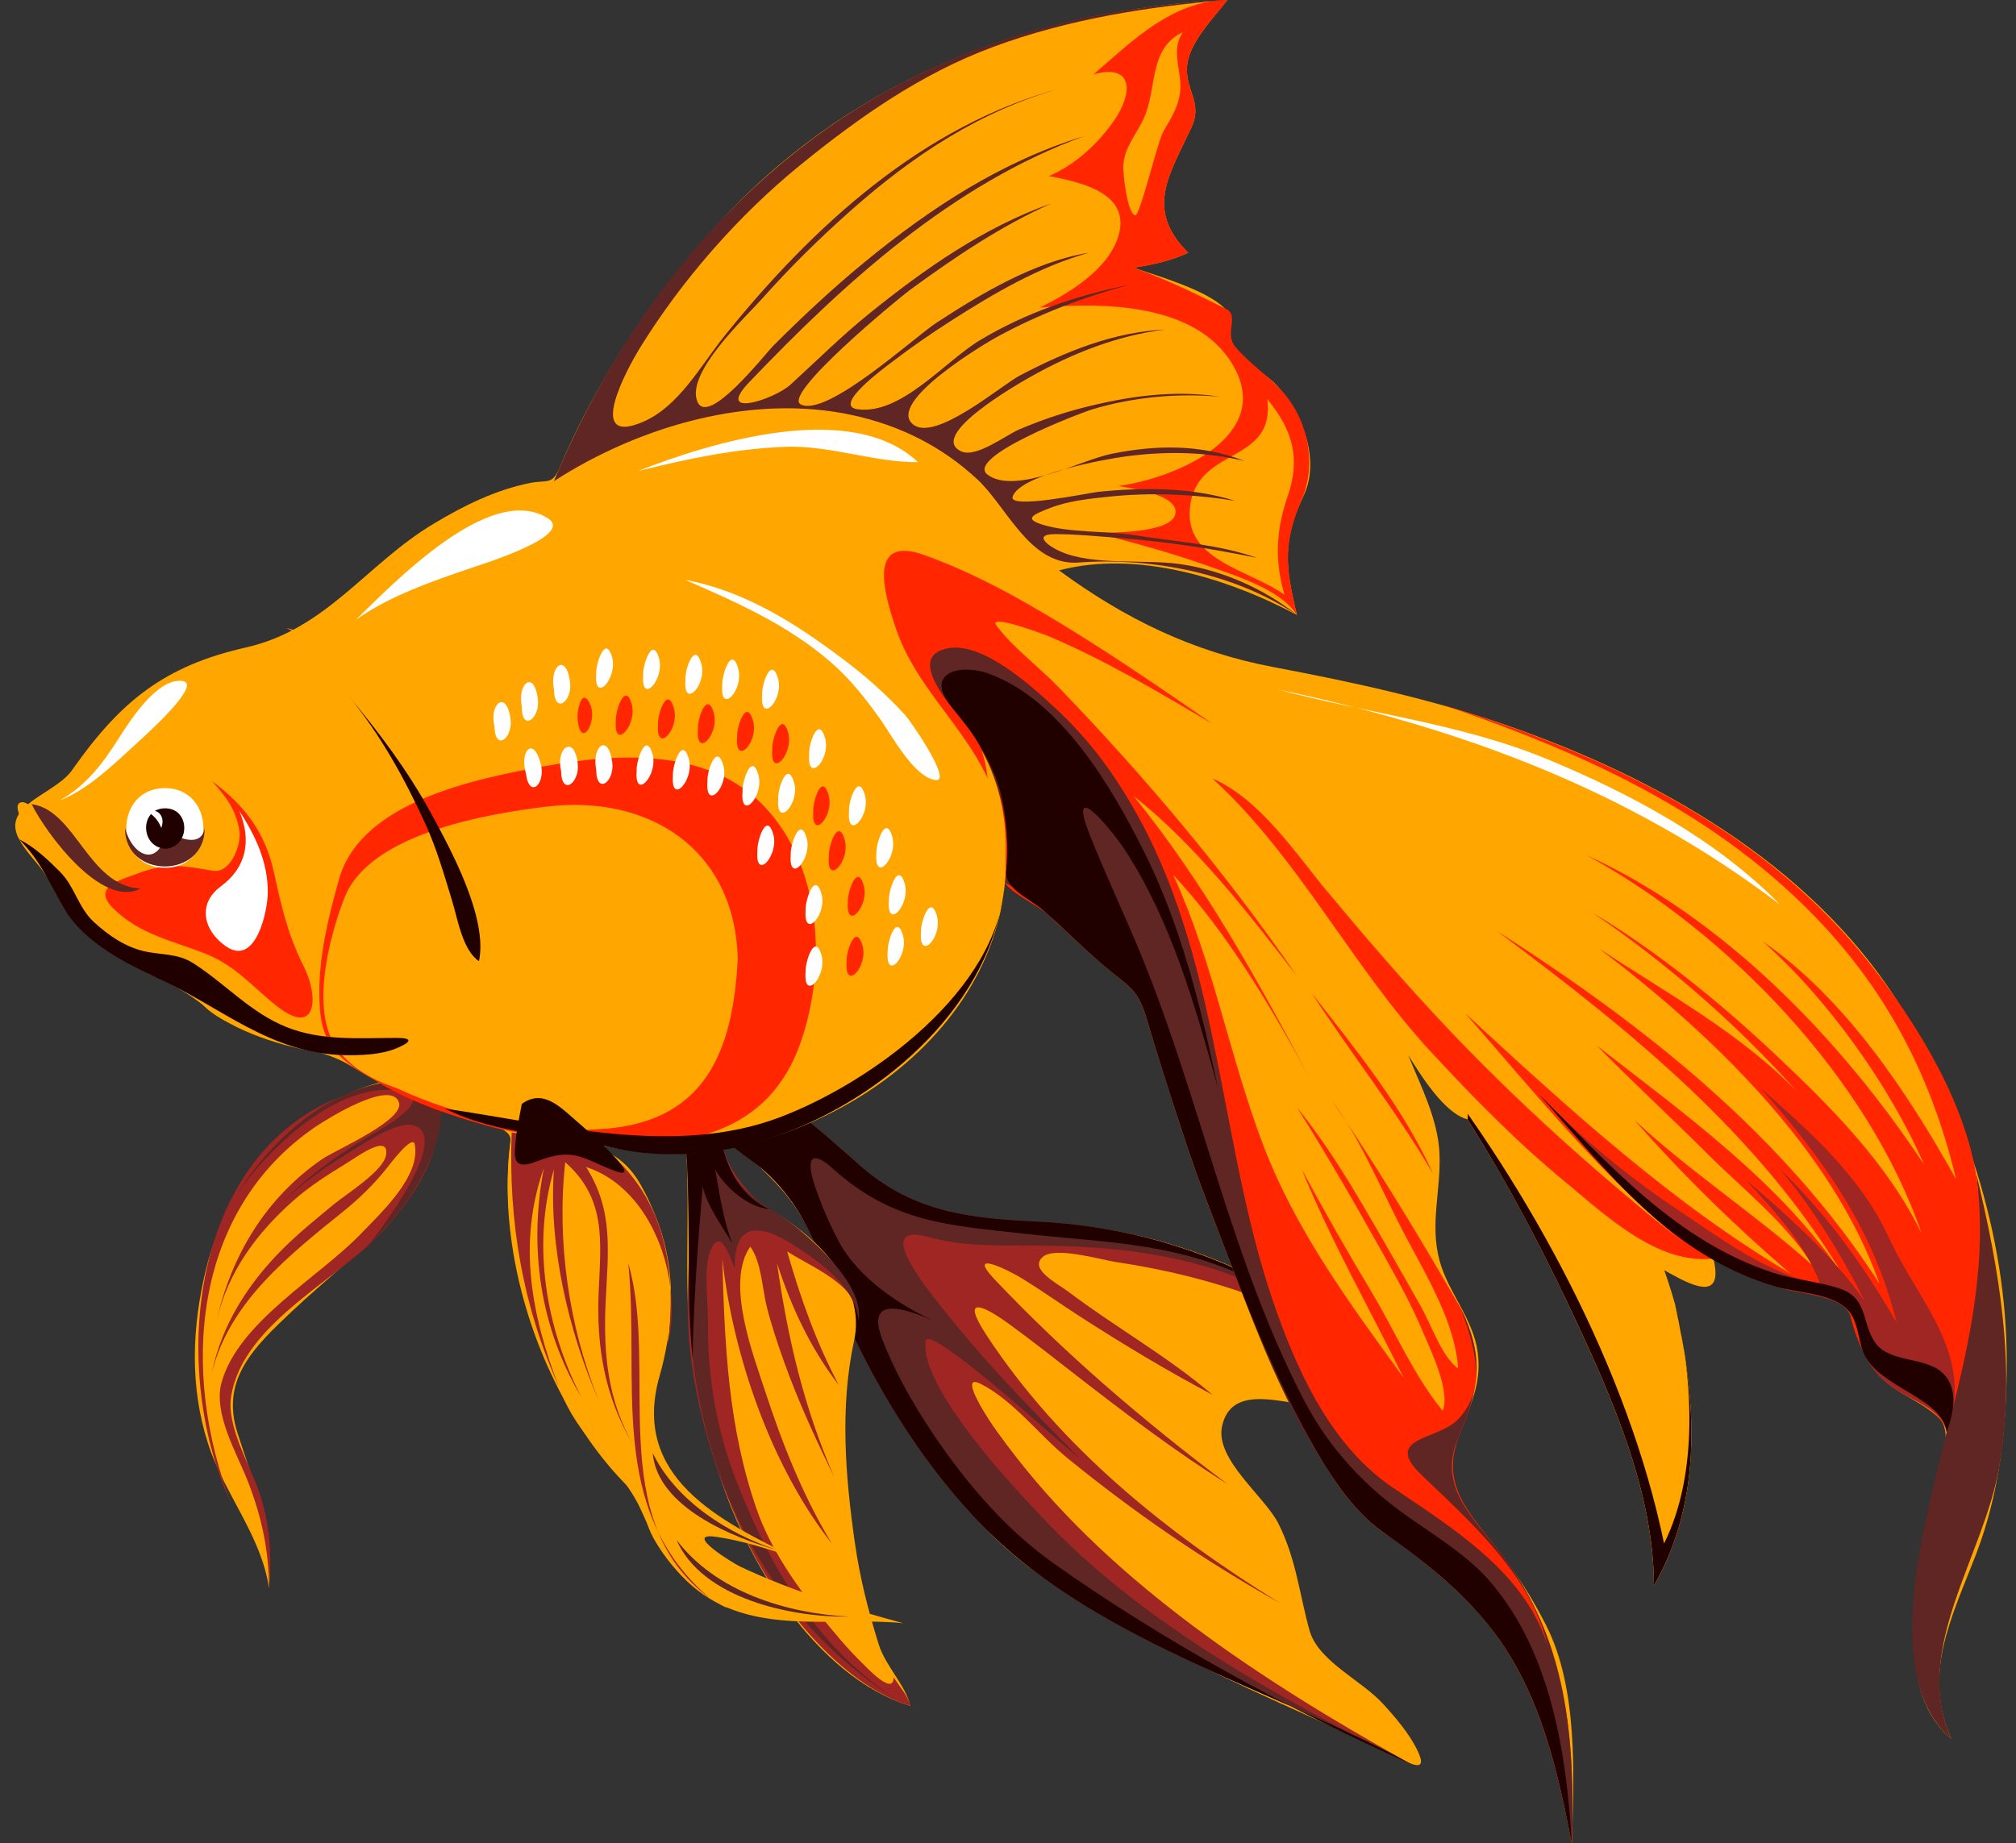 <?xml version="1.0" encoding="UTF-8"?><svg xmlns="http://www.w3.org/2000/svg" xmlns:xlink="http://www.w3.org/1999/xlink" height="374.3" preserveAspectRatio="xMidYMid meet" version="1.0" viewBox="-3.1 -0.0 409.3 374.3" width="409.3" zoomAndPan="magnify"><rect x="-3.1" y="-0.0" width="409.3" height="374.3" fill="#333333" stroke="none"/><g id="change1_1"><path d="m154.659,223.331c9.831,5.641 16.893,16.565 27.439,20.785 11.066,4.427 23.263,3.514 34.943,4.915 27.542,3.306 50.493,16.884 69.877,36.263-8.107,1.039-16.099,1.068-24.22.094-6.547-.785-15.98-4.001-17.7,4.312-1.393,6.728 8.692,14.171 11.484,19.756 3.578,7.157 4.233,14.28 6.277,21.616 1.745,6.263 10.469,10.084 14.857,14.856 2.495,2.713 5.271,5.955 6.926,9.261 2.865,5.724-2.154,2.481-5.235,1.007-15.234-7.294-30.917-13.688-45.854-21.612-12.499-6.633-26.016-13.39-35.984-23.66-10.085-10.391-17.81-22.178-24.792-34.813-5.89-10.66-8.406-23.624-15.966-33.211-2.009-2.548-4.303-4.665-6.582-6.945-1.646-1.646-5.27-3.298-6.343-5.374-2.596-5.023 6.305-8.687 10.873-7.25" fill="#ffa600" fill-rule="evenodd"/></g><g id="change2_1"><path d="m283.415,358.249c-29.466-16.174-65.336-25.008-88.898-50.368-11.123-11.973-20.061-26.608-26.596-41.55-3.072-7.024-5.236-14.628-9.416-21.089-1.841-2.846-4.351-5.777-6.927-7.959-2.009-1.702-6.579-4.357-7.792-6.704-2.62-5.068 7.218-9.472 11.592-6.81 6.067,3.693 10.978,8.474 16.309,13.09 10.767,9.323 21.918,10.545 35.7,11.202 31.253,1.491 57.677,15.384 79.53,37.232-17.547-17.01-39.558-25.422-63.512-29.015-2.912-.437-12.224-3.21-14.758-1.061-2.933,2.488 2.808,5.327 5.195,7.127 9.515,7.17 20.176,13.153 29.229,20.896-9.156-4.833-17.942-10.127-26.648-15.725-4.048-2.603-7.979-5.422-12.083-7.932-2.708-1.655-11.342-5.953-5.547.184 14.338,15.184 30.604,29.065 47.298,41.59-10.534-6.582-20.394-14.09-30.207-21.688-4.682-3.624-9.332-7.324-14.121-10.804-5.3-3.851-9.907-5.889-4.631,2.182 14.918,22.825 36.645,40.263 59.588,54.467-15.322-8.57-29.463-18.318-43.08-29.387-5.718-4.646-11.082-11.828-17.676-15.123-3.663-1.831-.355,3.851.242,4.893 1.964,3.426 4.401,6.626 6.813,9.747 20.209,26.148 50.36,45.809 78.947,61.795l1.449.81" fill="#a02623" fill-rule="evenodd"/></g><g id="change3_1"><path d="m283.415,358.249c-29.466-16.174-65.336-25.008-88.898-50.368-11.123-11.973-20.061-26.608-26.596-41.55-3.072-7.024-5.236-14.628-9.416-21.089-1.841-2.846-4.351-5.777-6.927-7.959-2.009-1.702-6.579-4.357-7.792-6.704-2.62-5.068 7.218-9.472 11.592-6.81 6.067,3.693 10.978,8.474 16.309,13.09 10.767,9.323 21.918,10.545 35.7,11.202 31.253,1.491 57.677,15.384 79.53,37.232-11.794-10.868-24.437-20.526-39.618-26.21-13.759-5.151-27.898-6.16-42.396-6.16-6.774,0-12.956.098-19.527-1.727-10.676-2.964-1.611,8.723 1.289,12.477 8.979,11.62 19.344,22.361 29.713,32.732-5.592-4.598-10.908-9.51-16.468-14.146-1.753-1.462-14.658-12.399-15.058-10.011-.934,5.581 6.168,15.27 9.372,19.498 4.311,5.688 9.033,10.789 13.895,15.998 20.549,22.02 48.697,37.203 75.296,50.505" fill="#602623" fill-rule="evenodd"/></g><g id="change4_1"><path d="m283.42 358.25c-29.466-16.174-65.336-25.008-88.898-50.368-11.123-11.973-20.061-26.608-26.596-41.55-3.072-7.024-5.236-14.628-9.416-21.089-1.841-2.846-4.351-5.777-6.927-7.959-2.009-1.702-6.579-4.357-7.792-6.704-2.62-5.068 7.218-9.472 11.592-6.81 6.067 3.693 10.978 8.474 16.309 13.09 10.767 9.323 21.918 10.545 35.7 11.202 31.253 1.491 57.677 15.384 79.53 37.232-11.567-10.819-23.828-20.114-38.383-26.588-14.444-6.424-28.113-6.444-43.328-8.138-15.641-1.741-26.919-2.178-39.262-13.287-4.546-4.092-5.352-1.701-3.677 3.322 1.344 4.035 3.003 7.95 5.028 11.69 3.801 7.021 11.887 12.587 19.009 15.849-5.427-2.285-13.813-5.356-10.268 3.865 2.271 5.906 5.397 11.595 8.818 16.91 6.903 10.725 15.507 21.157 25.968 28.565 22.448 15.899 47.497 29.539 72.593 40.768" fill="#210000" fill-rule="evenodd"/></g><g id="change1_2"><path d="m85.69 220.31c2.171 22.242-15.357 32.57-29.601 46.06-7.485 7.088-14.476 13.655-10.982 24.601 3.527 11.053 7.433 19.667 6.401 31.524-1.552-10.668-9.099-19.131-12.396-29.41-3.723-11.607-3.231-23.691-0.376-35.369 2.793-11.427 9.452-22.029 18.525-29.481 6.105-5.017 20.531-12.133 28.429-7.925" fill="#ffa600" fill-rule="evenodd"/></g><g id="change2_2"><path d="m43.899,305.466c-13.313-28.374-8.306-75.873 28.08-84.617 2.995-.719 8.397-2.421 11.416-1.262 3.689,1.416 2.833,4.963 2.544,8.809-.594,7.919-5.333,14.775-10.376,20.596-9.31,10.742-29.196,19.316-31.724,34.491-1.033,6.198 3.813,13.92 5.737,19.688 2.184,6.547 2.527,12.489 1.932,19.325 0-7.555-1.47-14.325-4.167-21.379-2.189-5.726-7.233-13.998-5.46-20.373 3.438-12.362 19.833-21.352 28.402-30.308 3.95-4.128 12.099-11.614 10.818-18.046-.426-2.138-5.033,4.026-5.695,4.854-2.54,3.178-5.399,5.994-8.557,8.553-10.998,8.91-23.377,18.475-26.935,32.976 1.954-9.581 7.223-17.883 14.01-24.762 3.409-3.455 7.139-6.452 10.871-9.542 2.339-1.937 10.117-6.76 10.509-10.025 .523-4.355-6.063.573-8.093,1.812-3.764,2.297-7.524,4.688-10.831,7.628-7.45,6.624-13.176,14.427-15.501,24.26 3.039-13.349 10.124-25.018 21.508-32.809 2.588-1.771 16.706-7.87 15.512-11.459-1.616-4.856-14.979,3.6-16.979,4.968-25.159,17.219-27.4,50.025-17.021,76.622" fill="#a02623" fill-rule="evenodd"/></g><g id="change3_2"><path d="m44.986,242.536c7.718-12.218 21.093-24.082 36.718-23.069 7.078.459 4.803,10.53 2.711,15.55-3.043,7.305-7.673,13.046-13.34,18.511 2.874-3.219 17.611-22.813 9.784-25.002-3.552-.993-11.042,4.29-13.891,6.039-4.839,2.971-9.604,6.385-13.527,10.509 5.136-5.565 10.801-9.7 17.211-13.649 1.786-1.101 15.956-8.48 7.429-9.904-12.533-2.094-26.842,11.85-33.095,21.015" fill="#602623" fill-rule="evenodd"/></g><g id="change1_3"><path d="m336.92 264.64c-7.115-24.924-22.948-50.621-51.573-51.333 11.826 16.265 21.594 33.746 30.134 51.938 8.201 17.468 17.213 37.146 17.213 56.769 10.156-17.876 8.572-37.973 4.226-57.374" fill="#ffa600" fill-rule="evenodd"/></g><g id="change1_4"><path d="m336.922,264.64c4.346,19.401 5.93,39.498-4.227,57.373 0-19.06-8.549-38.315-16.525-55.305-8.775-18.692-18.665-36.684-30.821-53.401 25.056,27.144 36.994,61.974 50.487,95.54 2.032-6.585-2.153-17.729-4.009-24.147-2.799-9.68-6.314-18.615-10.728-27.668 6.646,11.89 13.182,24.069 16.668,37.322 .652-10.025.541-19.745-.845-29.714" fill="#ffa600" fill-rule="evenodd"/></g><g id="change4_2"><path d="m336.92 264.64c4.346 19.401 5.93 39.498-4.227 57.373 0-19.06-8.549-38.315-16.525-55.305-8.775-18.692-18.665-36.684-30.821-53.401 22.141 28.185 42.122 64.785 49.399 100.13 7.061-14.122 5.916-33.712 2.174-48.798" fill="#210000" fill-rule="evenodd"/></g><g id="change1_5"><path d="m136.058,230.94c.878,11.426.11,22.65.483,34.063 .367,11.241 2.91,22.347 6.022,33.101 5.23,18.073 19.868,42.502 39.151,48.308-.91-4.132-5.032-8.093-6.39-12.426-2.146-6.847-3.854-13.623-4.871-20.738-1.922-13.448-3.063-27.553-.153-40.938 2.556-11.757-8.146-21.763-17.839-27.099-5.229-2.879-7.589-7.317-9.036-12.941-.74-2.877-.876-6.253-4.228-7.368-3.654-1.216-3.737,3.697-3.139,6.038" fill="#ffa600" fill-rule="evenodd"/></g><g id="change2_3"><path d="m178.333,340.613c1.179,1.867 2.93,3.749 3.381,5.798-14.456-4.353-27.411-21.284-33.601-34.289-6.832-14.354-11.889-32.092-11.552-48.119 .193-9.19.624-18.396-.082-27.566-.188-2.451-2.102-10.051.664-11.535 4.178-2.242 5.687,5.057 6.281,7.368 3.866,15.026 22.084,17.925 27.54,32.914 .358.984.403,1.926.242,2.959 .414-7.028-9.645-10.85-14.495-14.011 2.698,9.435 5.901,18.489 10.509,27.176-5.821-7.591-9.576-15.709-12.562-24.76 2.184,15.281 5.424,29.171 11.595,43.361-3.729-7.612-7.289-15.321-10.146-23.312-1.3-3.636-2.549-7.38-3.508-11.12-.949-3.702-1.095-9.254-3.377-12.313-5.076,7.277.595,21.94 3.02,29.352 3.511,10.732 7.676,21.251 13.529,30.921-12.283-15.573-20.116-38.322-22.225-57.856 .465,17.492 1.179,34.238 6.983,50.923 2.735,7.861 7.809,15.232 13.006,21.669 2.621,3.245 5.297,6.49 8.273,9.421 1.204,1.183 6.517,6.887 6.525,3.019" fill="#a02623" fill-rule="evenodd"/></g><g id="change3_3"><path d="m179.781,345.688c-30.281-18.639-43.836-52.353-43.103-87.203 .192-9.153.105-18.106-.597-27.236-.236-3.079-.705-7.787 3.841-6.105 3.503,1.296 3.321,7.062 4.295,9.985 2.627,7.887 9.054,9.623 14.911,14.535 4.354,3.651 12.834,11.617 12.139,17.937l-.06.543c-.744-6.876-7.712-11.763-13.045-15.219-6.782-4.395-12.323-4.99-12.079,4.711-1.212-3.091-2.979-8.411-4.953-3.624-1.495,3.624-.429,10.578-.483,14.494-.15,10.896 1.721,21.81 5.663,31.989 7.029,18.155 16.709,34.483 33.471,45.193" fill="#602623" fill-rule="evenodd"/></g><g id="change4_3"><path d="m137.506,275.752c-1.332-14.839-.281-29.644-1.424-44.504-.776-10.095 5.58-5.832 7.344,1.021 1.472,5.721 4.042,10.699 9.662,13.286-4.325-.407-8.964-4.394-10.991-8.092 .935,5.132 1.614,10.204 3.502,15.098-2.145-3.676-5.004-7.403-6.039-11.596-.986,11.591-1.829,23.154-2.054,34.787" fill="#210000" fill-rule="evenodd"/></g><g id="change1_6"><path d="m11.77,156.054c9.645-13.655 18.5-20.834 35.088-24.579 16.342-3.689 24.429-16.931 38.009-25.076 6.193-3.715 12.549-6.896 19.666-8.321 3.375-.676 4.476.479 5.953-3.012 1.542-3.644 3.223-7.242 5.039-10.757 7.663-14.833 17.194-28.254 28.616-40.417 26.818-28.558 63.412-42.111 101.952-43.892-2.808,3.673-8.005,8.802-8.215,13.77-.195,4.627 3.188,7.236.945,12.041-4.561,9.771-9.53,16.697-.702,25.523-3.461,1.607-7.367,2.491-11.112,3.019 4.886,1.692 14.758,4.498 18.479,8.214 2.345,2.342.207,3.811 1.69,7.247 1.486,3.444 6.439,5.746 8.938,8.455 5.215,5.652 8.933,15.124 5.418,22.47-4.325,9.04-3.699,14.453-1.311,24.153-13.887-7.406-32.506-13.243-48.314-9.059 13.403,9.829 27.098,16.521 43.485,19.623 16.185,3.063 31.994,6.472 47.587,11.901 30.325,10.56 60.916,27.838 78.812,55.422 13.862,21.368 22.527,48.105 22.527,73.74 0,13.305-1.403,26.5-6.201,39.029-4.904,12.807-11.031,24.21-5.032,37.627-9.167-7.856-7.79-20.915-6.46-32.077 .693-5.823 1.433-11.651 2.617-17.399 .798-3.876 4.601-12.449 1.427-15.627-3.557-3.56-8.704-4.944-12.199-8.696-3.688-3.959-3.711-8.945-6.342-13.166-2.037-3.27-10.496-3.639-13.891-4.771-4.554-1.521-9.446-3.204-13.466-5.858 1.596,6.699-1.569,6.757-6.765,4.107-5.682-2.896-11.085-6.679-16.427-10.147-10.279-6.675-18.772-14.406-26.693-23.673v1.449c-4.712-1.142-9.613-9.094-12.079-13.045 2.535,6.269 6.05,13.059 6.344,19.952 .323,7.561-2.006,14.325.014,21.786 1.729,6.384 6.813,11.836 7.729,18.477 1.057,7.651-2.411,12.108-4.49,19.042-1.9,6.337.571,12.298 4.942,17.081 5.562,6.084 9.737,12.115 13.459,19.451 6.481,12.775 5.667,30.396 5.218,44.251-3.311-16.938-7.137-33.502-18.963-46.743-5.659-6.337-12.391-11.563-19.33-16.418-6.688-4.68-11.331-12.454-15.214-19.455-8.506-15.335-14.491-31.953-20.784-48.267-3.056-7.921-5.625-16.117-8.205-24.205-1.323-4.147-2.601-8.307-3.852-12.477-1.512-5.042-2.88-6.004-6.791-9.13-7.281-5.82-13.547-14.21-21.968-18.373-3.438,37.101-48.542,61.719-82.498,53.146 15.039,11.078 17.278,29.917 12.388,47.052-5.82,20.392 11.886,29.313 27.835,37.015-5.368-1.718-10.776-3.576-16.374-4.376-6.857-.979 3.396,5.347 5.02,6.108 10.609,4.974 21.687,8.372 32.974,11.433-14.4-1.409-30.878,2.813-42.878-7.609-2.959-2.57-5.653-5.905-7.61-9.3-2.097-3.638-2.448-7.883-5.375-10.811-5.942-5.942-10.472-12.743-14.29-20.2-7.555-14.754-11.773-33.363-9.565-49.916 .428-3.211-6.562-3.718-9.439-4.677-4.085-1.36-8.177-2.782-12.064-4.641-5.371-2.567-10.982-7.74-16.776-8.652-7.773-1.224-17.581-4.167-23.684-9.327-7.083-5.99-16.896-8.417-24.157-14.978-2.99-2.702-4.616-5.324-6.28-8.817-1.886-3.958-5.393-6.618-7.368-10.267-3.85-7.115 7.66-9.089 10.993-14.373" fill="#ffa600" fill-rule="evenodd"/></g><g id="change5_1"><path d="m260.225,124.892c-2.336-9.486-2.868-14.532.966-23.433 3.075-7.139 1.323-16.258-4.077-22.111-2.959-3.208-6.626-5.607-9.434-8.939-2.237-2.657.884-6.308-1.828-7.661-6.07-3.026-12.438-6.177-18.843-8.395 3.745-.528 7.651-1.412 11.112-3.019-8.828-8.827-3.858-15.753.702-25.523 2.243-4.805-1.141-7.414-.945-12.041 .21-4.968 5.407-10.097 8.215-13.77-11.313.18-19.16,8.229-27.177,15.098 8.379-2.302 7.842,4.083 4.228,9.301-3.319,4.792-7.882,9.04-13.286,11.353 6.255,1.216 16.681,3.359 14.132,12.079-2.016,6.894-9.976,11.657-15.943,14.615 12.678-1 31.54-1.032 39.073,11.535 8.785,14.654-11.768,23.167-23.13,24.701 2.51.527 12.741,1.786 11.475,5.918-1.13,3.687-13.27,3.566-16.065,3.624 7.615,1.958 15.172,4.013 22.587,6.643 5.626,1.996 14.825,4.73 18.238,10.025" fill="#ff2600" fill-rule="evenodd"/></g><g id="change1_7"><path d="m237.033,6.522c-7.071,3.426-5.1,11.521-7.972,17.634-1.491,3.175-3.841,5.738-4.105,9.422-.094,1.302.732,9.7 2.415,10.146 .959.254 4.545-15.032 5.748-17.08 1.722-2.928 3.384-5.524 3.431-9.01 .052-3.914-1.92-7.396.483-11.112" fill="#ffa600" fill-rule="evenodd"/></g><g id="change1_8"><path d="m254.19 81.047c5.166 6.292 6.84 12.034 4.084 19.907-2.295 6.555-2.619 13.094-0.581 19.831-7.351-5.247-21.039-7.028-19.084-18.601 1.942-11.495 17.259-8.099 15.581-21.137" fill="#ffa600" fill-rule="evenodd"/></g><g id="change3_4"><path d="m215.413,114.263c-9.593.308-14.096-11.356-20.127-16.956-7.199-6.684-15.691-10.91-25.289-12.999-20.504-4.463-43.351,2.241-60.633,13.406 10.987-26.526 28.139-50.921 51.075-68.427 25.094-19.152 54.395-27.843 85.654-29.287-16.108,1.308-32.389,3.906-47.59,9.542-14.595,5.412-27.088,14.195-39.095,23.951-12.516,10.169-24.138,23.443-32.591,37.174-2.555,4.15-11.237,20.085.611,15.01 7.339-3.144 11.736-11.465 16.576-17.473 17.913-22.238 40.267-42.793 68.39-50.328-16.374,4.584-30.074,13.637-42.724,24.849-6.301,5.585-12.315,11.49-17.911,17.788-3.478,3.915-15.638,15.138-13.285,21.017 2.127,5.314 13.727-9.622 15.46-11.354 5.942-5.94 12.103-11.699 18.602-17.03 13.388-10.982 27.79-20.416 44.447-25.485-26.781,9.801-48.553,29.623-67.968,49.952-7.125,7.46 5.063,3.525 8.373.502 5.313-4.854 10.376-9.896 15.985-14.426 11.234-9.074 23.253-17.539 36.967-22.379-10.302,4.642-19.648,10.939-28.732,17.6-2.26,1.657-26.058,21.255-22.118,23.225 5.303,2.651 23.013-13.635 27.532-16.588 9.129-5.967 20.005-12.464 30.928-14.211-9.921,2.759-19.284,8.254-27.901,13.769-4.083,2.613-8.111,5.384-11.958,8.335-1.58,1.212-12.188,8.942-7.126,9.663 8.837,1.258 17.86-9.8 24.86-13.998 9.414-5.646 19.507-9.042 30.218-11.246-9.236,2.503-18.125,5.901-26.545,10.463-2.837,1.538-22.472,13.29-17.299,17.8 4.412,3.847 17.993-7.896 21.794-9.886 9.218-4.825 19.003-8.848 29.538-9.318-9.641,1.159-19.016,4.864-27.422,9.618-2.533,1.433-21.055,11.989-14.006,15.143 3.014,1.348 9.037-3.33 11.715-4.468 4.326-1.838 8.85-3.391 13.407-4.53 9.105-2.276 18.06-3.529 27.418-2.114-8.724-.755-17.496.044-25.908,2.537-2.194.65-26.247,9.779-21.259,13.347 5.692,4.071 18.998-3.065 25.063-4.288 9.225-1.86 18.174-1.975 27.056,1.45-8.069-1.897-15.86-2.009-24.039-.939-4.331.566-21.552,3.675-23.067,8.186-.895,2.667 15.602-.793 17.272-.966 9.194-.951 19.012-.968 27.901,1.812-8.46-1.367-17.078-1.736-25.605-.846-3.944.412-8.23.845-11.958,2.295-3.505,1.364-5.385,2.197-1.569,3.382 5.511,1.712 13.112,1.243 18.903,2.169 8.13,1.3 16.897,1.817 24.698,4.594-9.212-1.91-18.604-3.326-27.989-4.048-4.348-.335-8.653-.783-13.017-.783-4.525,0-1.588,2.336 1.026,3.502 6.638,2.961 17.131,1.549 24.354,2.582 8.492,1.214 17.05,5.007 23.72,10.343-12.67-8.515-29.715-11.826-44.812-10.633" fill="#602623" fill-rule="evenodd"/></g><g id="change3_5"><path d="m398.16 238.43c4.714 19.727 8.079 39.104 4.651 59.365-3.092 18.278-17.904 37.086-9.724 55.381-13.896-11.908-6.135-41.22-2.309-56.846 4.733-19.324 9.493-37.869 7.382-57.9" fill="#602623" fill-rule="evenodd"/></g><g id="change5_2"><path d="m344.774,255.581c4.221,2.787 9.532,4.724 14.372,6.16 3.285.975 12.431,1.534 13.418,5.48 1.399,5.589 3.698,10.635 8.324,14.267 3.427,2.692 10.219,4.589 11.232,9.361 4.234-16.222 8.101-32.861 6.324-49.71-1.708-16.206-12.306-33.366-22.207-45.834-20.327-25.595-50.248-40.599-80.789-50.413-1.995-.641-3.989-1.278-5.995-1.884 24.291,8.287 47.684,18.216 67.345,35.068 19.572,16.776 31.272,36.454 37.256,61.439-9.667-17.394-22.57-36.873-39.256-48.314 13.013,11.436 25.88,29.419 32.732,45.294-16.756-25.343-40.598-50.076-68.484-62.808 28.831,15.727 57.215,45.351 68.002,76.819-6.87-14.167-18.469-25.801-29.834-36.477-11.328-10.641-23.742-20.745-37.082-28.747 15.153,10.273 29.628,22.898 41.792,36.597-11.442-11.952-26.655-20.212-40.342-29.229 22.645,17.152 47.227,40.626 56.89,68.001-19.445-30.136-47.604-52.375-77.545-71.504 27.038,20.15 53.039,41.07 70.54,70.417-12.559-19.086-32.583-33.381-50.368-47.227 7.342,7.487 15.075,14.593 22.491,22.009 7.049,7.049 16.106,14.148 21.354,22.683-11.599-10.426-24.823-18.977-36.234-29.593 9.906,11.228 20.31,21.429 31.646,31.162-24.342-14.474-45.207-33.697-65.949-52.783 14.601,16.6 28.29,33.966 45.777,47.71-18.217-14.421-35.456-29.762-51.322-46.758-7.771-8.324-15.193-16.963-22.478-25.712-6.46-7.759-13.703-18.842-23.311-22.95 17.519,16.018 28.222,38.087 44.316,55.468 8.706,9.4 17.461,18.351 27.358,26.501 8.109,6.679 18.607,16.803 30.027,15.507" fill="#ff2600" fill-rule="evenodd"/></g><g id="change2_4"><path d="m354.32 220.92c12.828 14.496 22.979 28.689 27.66 47.709-6.507-11.33-14.197-22.128-23.675-31.161 6.716 7.978 12.476 17.383 17.153 26.693-6.552-9.332-15.589-17.221-24.158-24.641 5.869 6.419 11.97 12.858 15.099 21.137-9.899-1.474-20.427-9.35-28.596-14.795-10.246-6.829-19.732-14.646-28.295-23.493 13.961 15.947 26.489 32.104 47.469 38.771 4.32 1.373 9.633 1.488 13.588 3.685 3.418 1.897 3.304 5.979 4.469 9.239 1.782 4.983 5.761 7.805 10.306 10.075 2.703 1.351 6.428 3.388 6.786 6.714 5.89-15.717-5.537-26.083-11.717-39.496-5.778-12.541-15.913-21.424-26.089-30.437" fill="#a02623" fill-rule="evenodd"/></g><g id="change5_3"><path d="m293.439,265.606c4.751,9.767 3.956,15.891-.129,25.597-4.302,10.221 1.919,15.961 7.816,23.578 13.719,17.719 15.608,37.675 14.899,59.531-3.311-16.938-7.137-33.502-18.963-46.743-5.659-6.337-12.391-11.563-19.33-16.418-6.688-4.68-11.331-12.454-15.214-19.455-8.506-15.335-14.491-31.953-20.784-48.267-3.056-7.921-5.625-16.117-8.205-24.205-1.323-4.147-2.601-8.307-3.852-12.477-1.512-5.042-2.88-6.004-6.791-9.13-4.664-3.728-8.947-7.921-13.333-11.971-1.854-1.712-7.594-4.417-8.635-6.401-1.102-2.099-.298-9.562-.751-12.332-2.62-16.028-16.382-24.603-21.372-39.266-2.464-7.244-5.831-19.125 5.856-14.904 6.482,2.341 12.855,5.402 18.868,8.763 13.737,7.679 26.625,16.54 39.553,25.488-10.739-6.302-21.613-12.86-33.103-17.721-1.207-.51-12.694-4.809-10.743-2.208 3.406,4.538 8.485,8.241 12.442,12.334 17.73,18.344 34.081,37.796 48.555,58.808-10.02-12.884-20.348-26.416-33.216-36.599 14.519,17.871 25.521,37.923 36.234,58.218-7.59-14.235-17.054-30.377-28.142-42.153 8.082,17.595 11.323,36.469 18.117,54.475 6.662,17.657 17.65,32.47 28.625,47.588-6.898-14.033-14.754-27.777-20.653-42.273 4.519,8.39 9.287,16.769 14.192,24.941 4.733,7.885 8.569,16.982 14.433,24.097 1.576-4.048-2.338-12.01-3.985-15.943-2.29-5.471-5.196-10.71-8.092-15.883-5.638-10.076-11.338-20.017-17.514-29.774 6.701,8.237 12.11,17.581 17.396,26.763 2.598,4.514 5.145,9.057 7.728,13.58 2.105,3.686 4.249,10.256 7.608,12.683-.624-9.155-6.251-18.568-10.479-26.492-4.929-9.236-9.023-19.655-15.247-28.104 9.313,13.696 17.917,27.943 26.211,42.275" fill="#ff2600" fill-rule="evenodd"/></g><g id="change5_4"><path d="m263.24 201.71c9.185 11.793 18.415 23.018 24.642 36.719-7.391-12.741-16.631-24.37-24.642-36.719" fill="#ff2600" fill-rule="evenodd"/></g><g id="change3_6"><path d="m200.919,179.245c6.478,3.202 11.266,9.146 16.654,13.814 2.347,2.033 4.592,4.212 7.158,5.976 4.269,2.935 4.693,6.866 6.155,11.739 4.988,16.629 10.98,32.885 17.146,49.103 5.926,15.584 12.86,32.954 23.848,45.709 5.375,6.24 12.893,10.084 18.903,15.679 6.359,5.92 12.08,12.581 15.941,20.436 5.03,10.232 7.133,21.521 9.301,32.612 .692-21.34-.933-41.492-14.367-58.843-5.426-7.008-12.908-13.433-8.814-23.161 4.262-10.125 5.598-16.417.595-26.702 2.64,7.255 5.711,16.26-.603,22.708-4.091,4.178-15.396,3.516-7.247,11.293 9.961,9.507 22.256,20.476 25.485,34.484-4.647-14.858-19.351-23.84-31.405-32.009-11.96-8.104-18.63-22.029-23.4-35.211-11.822-32.668-11.203-69.901-28.133-100.773-4.632-8.448-9.78-15.615-16.876-22.199-4.773-4.429-14.771-13.641-21.937-12.245-9.854,1.919 3.429,14.534 5.529,18.122 5.383,9.198 7.615,18.8 6.067,29.468" fill="#602623" fill-rule="evenodd"/></g><g id="change4_4"><path d="m316.026,374.313c-3.311-16.938-7.137-33.502-18.963-46.743-5.659-6.337-12.391-11.563-19.33-16.418-6.688-4.68-11.331-12.454-15.214-19.455-8.506-15.335-14.491-31.953-20.784-48.267-3.056-7.921-5.625-16.117-8.205-24.205-1.323-4.147-2.601-8.307-3.852-12.477-1.512-5.042-2.88-6.004-6.791-9.13-4.954-3.959-9.332-8.546-14.118-12.696-2.819-2.445-7.989-4.429-7.582-8.092 .458-4.131.153-8.27-.417-12.366-1.089-7.829-5.533-14.869-10.542-20.79-5.924-7.001 1.507-9.064 7.549-6.825 14.612,5.415 24.875,23.054 31.439,36.186 7.539,15.081 11.502,31.485 14.941,47.88-4.501-16.345-9.319-33.403-18.54-47.819-2.982-4.663-12.422-15.932-7.348-3.253 3.285,8.209 7.081,16.196 10.429,24.379 12.081,29.535 18.09,61.541 32.913,90.045 4.126,7.935 9.573,14.475 16.462,20.178 6.897,5.711 15.773,10.111 21.577,16.971 12.153,14.361 15.293,34.657 16.376,52.897" fill="#210000" fill-rule="evenodd"/></g><g id="change1_9"><path d="m200.919,175.863c-2.91,31.403-37.865,55.414-67.761,55.078-14.754-.166-31.549-3.393-45.414-8.333-7.181-2.559-13.507-5.976-20.05-9.784-5.136-2.989-11.344-3.339-16.991-5.533-4.71-1.831-11.393-3.889-14.051-8.538-1.089-1.905-7.118-3.206-9.24-4.228-3.189-1.536-6.355-3.316-9.24-5.375-4.637-3.311-7.665-6.799-10.024-11.836-.875-1.868-10.236-13.559-7.006-14.374 2.705-.683 7.03,8.589 9.301,9.724 4.354,2.176 11.988-.316 16.064-2.355 1.617-.809 3.271-1.623 4.952-2.294 2.718-1.087 5.261,1.175 7.247.482 3.078-1.073 2.883-6.855 1.798-9.116-1.872-3.9-4.479-5.466-8.2-7.431 8.5.13 19.065,9.607 27.176,6.281-2.407,9.287-3.142,18.354-.482,27.66 1.53-9.524 3.584-29.658 17.152-28.626-2.556-10.191-10.715-25.647-21.138-29.713 7.05,1.295 13.285,9.419 17.925,14.333 4.187,4.434 6.957,12.68 13.479,10.186 6.708-2.565 12.541-7.592 19.084-10.629 7.008-3.253 14.95-5.202 22.688-5.454 18.088-.587 31.914,8.134 41.927,22.892 9.624,14.183 12.411,27.595 5.197,43.559 13.007-10.206 26.631-32.833 20.896-50.005 3.954,7.02 5.417,15.422 4.711,23.429" fill="#ffa600" fill-rule="evenodd"/></g><g id="change1_10"><path d="m200.919,179.245c-2.93,31.62-37.843,55.114-67.761,55.078-7.538-.009-14.689-2.22-22.125-2.962-8.104-.81-15.594-2.63-23.289-5.372-7.163-2.553-13.564-5.897-20.05-9.783-5.118-3.065-11.298-3.319-16.991-5.535-4.71-1.832-11.393-3.887-14.051-8.537-1.088-1.904-7.119-3.207-9.24-4.228-3.188-1.535-6.359-3.313-9.24-5.375-4.619-3.305-7.656-6.867-10.024-11.836-.875-1.835-10.292-13.653-7.006-14.494 2.542-.651 6.986,8.529 8.576,9.783 4.535,3.577 12.416,2.789 17.271.362 2.883-1.44 5.708-2.645 8.827-3.467 3.468-.914 5.755,2.117 7.712-2.04 3.614-7.676-5.84-12.934-11.224-15.509 7.949,1.176 16.008,12.627 24.157,9.783-3.834,9.833-2.516,21.876 4.107,30.075 1.507-9.547 4.322-33.727 18.117-33.095-2.585-10.728-12.811-27.125-23.673-31.162 6.652,1.432 12.316,9.175 16.506,14.064 1.971,2.3 9.878,15.462 12.724,15.105 6.883-.864 13.685-6.799 19.809-9.844 7.354-3.655 15.024-4.59 23.146-4.59 16.524,0 29.952,7.773 38.334,21.923 8.189,13.824 11.254,30.504 3.744,45.234 20.847-11.152 33.821-33.075 26.935-57.01 3.952,7.023 5.415,15.425 4.709,23.432" fill="#ffa600" fill-rule="evenodd"/></g><g id="change5_5"><path d="m118.42 232.39c-7.264-1.766-14.685-1.605-21.962-3.606-7.468-2.053-15.498-4.698-22.195-8.643-6.61-3.894-11.604-6.37-12.369-14.808-0.811-8.939 1.439-18.3 3.852-26.823 4.458-15.749 27.662-20.356 41.823-22.932 14.602-2.656 33.102-3.767 44.465 8.138 11.587 12.141 12.815 32.276 7.487 47.777-6.465 18.808-23.161 21.628-41.101 20.897" fill="#ff2600" fill-rule="evenodd"/></g><g id="change1_11"><path d="m146.69 194.7c-0.963 18.228-6.218 32.696-26.536 34.488-15.189 1.34-32.045-2.709-45.574-9.606-6.238-3.181-10.273-5.423-11.627-12.58-1.417-7.487 1.182-17.744 3.889-24.703 5.028-12.928 28.56-17 41.013-18.493 21.072-2.524 38.25 8.819 38.835 30.894" fill="#ffa600" fill-rule="evenodd"/></g><g id="change1_12"><path d="m101.75 225.99c-10.895-3.121-27.633-2.397-35.751-12.2-4.692-5.666-1.649-18.07 0.603-24.277 2.725-7.511 9.265-9.647 16.427-11.958 13.488-4.35 32.014-8.462 42.758 3.865 8.479 9.729 7.787 33.388-3.673 40.808-6.075 3.932-13.347 4.081-20.364 3.762" fill="#ffa600" fill-rule="evenodd"/></g><g id="change4_5"><path d="m200.92 179.24c-2.26 24.394-24.269 43.589-46.095 51.387-10.404 3.717-22.508 5.001-33.345 2.473-11.354-2.649-23.631-2.683-34.219-7.962 21.88 3.128 46.67 9.898 68.122 1.692 18.466-7.064 44.268-25.71 45.537-47.59" fill="#210000" fill-rule="evenodd"/></g><g id="change5_6"><path d="m39.913,158.591c6.717,5.039 10.837,10.399 12.646,18.726 1.538,7.08 2.789,12.513 6.075,19.08 2.997,5.99 2.595,14.23-5.375,8.032-4.795-3.729-8.393-8.208-14.193-10.569-6.845-2.787-13.734-3.957-19.205-9.421-4.389-4.384 1.398-5.699 5.193-7.126 5.909-2.222 9.347-1.443 15.099-.483 3.603.601 5.85-5.412 5.341-8.258-.765-4.289-2.708-6.788-5.581-9.981" fill="#ff2600" fill-rule="evenodd"/></g><g id="change4_6"><path d="m.779,170.428c4.543,4.546 6.269,9.239 9.421,14.494 3.813,6.355 12.33,10.813 18.842,13.769 12.598,5.719 22.641,15.246 37.807,15.582 3.237.072 7.345-.09 10.387-1.329 2.449-.997 4.247-2.174.182-2.174-7.513,0-15.148.656-22.285-2.174-7.318-2.901-12.467-8.819-18.975-12.984-3.258-2.085-6.589-1.635-10.135-2.477-3.82-.907-7.235-3.286-10.085-5.918-3.157-2.916-3.855-7.179-6.87-10.19-2.52-2.518-5.089-4.964-8.289-6.599" fill="#210000" fill-rule="evenodd"/></g><g id="change1_13"><path d="m144.51 326.6c-8.648-4.741-13.564-11.182-17.514-20.05-3.34-7.499-10.924-13.204-14.879-20.928-8.666-16.925-14.253-36.506-11.332-55.65 9.71 1.402 20.515 0.689 26.063 10.401 5.865 10.268 7.057 20.707 5.704 32.356 0-10.562-2.989-24.692-12.683-30.8 8.434 14.65 6.643 27.907 6.643 44.011 0 16.229 5.947 30.026 17.998 40.66" fill="#ffa600" fill-rule="evenodd"/></g><g id="change2_5"><path d="m118.422,232.391c13.283,9.785 15.955,24.647 14.133,40.342 2.944-12.854-3.054-31.319-16.669-35.752 5.753,9.042 4.403,17.537 3.961,27.755-.447,10.307.449,19.563 5.582,28.651-5.75-9.794-7.477-19.802-6.981-31.137 .446-10.22 1.58-18.841-6.788-26.236-1.776,15.992.732,33.411 6.763,48.314-6.163-14.179-10.154-31.303-9.058-46.864-4.524,15.381-1.63,32.185 5.555,46.26-8.419-14.246-10.693-30.297-7.609-46.502-5.31,15.056-2.573,29.789 3.021,44.328-7.376-16.675-10.227-33.368-9.542-51.575l17.632,2.416" fill="#a02623" fill-rule="evenodd"/></g><g id="change4_7"><path d="m102.842,224.178c-.623,3.197-1.263,6.351-1.418,9.608-.21,4.409 3.583,2.292 6.007,1.503 6.494-2.113 8.296.304 14.434,2.537 6.377,2.32-6.065-8.58-7.496-9.795-3.411-2.894-7.046-7.12-11.527-3.853" fill="#210000" fill-rule="evenodd"/></g><g id="change2_6"><path d="m124.46 256.55c6.291 21.49-5.149 51.98 16.548 68.002-21.064-18.055-14.112-43.82-16.548-68.002" fill="#a02623" fill-rule="evenodd"/></g><g id="change3_7"><path d="m129.42 295.08c4.71 9.682 15.296 16.404 25.244 19.688-8.938-2.515-24.32-8.706-25.244-19.688" fill="#602623" fill-rule="evenodd"/></g><g id="change3_8"><path d="m134.25 312.71c7.972 10.532 22.341 14.937 35.027 15.581-11.523 0.201-29.787-3.581-35.027-15.581" fill="#602623" fill-rule="evenodd"/></g><g id="change4_8"><path d="m392.121,290.85c-.755-7.002-13.727-9.022-16.789-15.943-1.38-3.118-1.027-7.045-3.805-9.421-3.421-2.928-9.823-2.963-14.04-4.198-21.237-6.219-34.021-22.973-47.983-38.922 14.25,14.25 27.821,29.764 47.553,36.148 4.375,1.416 9.019,1.71 13.364,3.16 6.009,2.006 4.337,7.436 7.447,11.301 3.089,3.839 10.222,2.496 13.648,6.039 3.04,3.141 2.037,7.986.605,11.836" fill="#210000" fill-rule="evenodd"/></g><g id="change6_1"><path d="m30.371,176.226c10.432.064 10.431-16.185 0-16.186s-10.433,16.25 0,16.186" fill="#fff" fill-rule="evenodd"/></g><g id="change3_9"><path d="m38.463,168.133c.067,10.432-16.256,10.432-16.185,0 1.72,6.386 7.375,7.908 8.333.242 2.041,1.828 7.202,3.944 7.852-.242" fill="#602623" fill-rule="evenodd"/></g><g id="change4_9"><path d="m30.492,172.36c5.044-.35 5.137-8.137 0-8.213-5.283-.078-5.201,7.901 0,8.213" fill="#210000" fill-rule="evenodd"/></g><g id="change3_10"><path d="m3.314 163.3c3.042 6.075 14.266 21.237 22.104 17.151-10.679-0.599-13.121-15.948-22.104-17.151" fill="#602623" fill-rule="evenodd"/></g><g id="change6_2"><path d="m26.747,164.75c1.34.779 2.365,1.945 2.899,3.382 .852-2.217-.531-4.108-2.899-3.382" fill="#fff" fill-rule="evenodd"/></g><g id="change6_3"><path d="m45.469,164.63c2.538,6.022 1.508,11.506-3.753,15.384-4.819,3.552-3.499,9.025 1.078,12.172 6.05,4.16 8.438-7.123 8.473-10.889 .056-6.227-2.513-11.59-5.798-16.667" fill="#fff" fill-rule="evenodd"/></g><g id="change6_4"><path d="m69.142 125.86c7.385-7.12 27.294-28.123 39.014-20.593 5.465 3.511-13.196 9.242-15.822 10.146-8.064 2.772-16.143 5.524-23.192 10.447" fill="#fff" fill-rule="evenodd"/></g><g id="change6_5"><path d="m8.992,162.577c5.528-3.123 8.88-7.681 12.199-12.924 2.129-3.363 7.779-12.157 12.803-11.354 4.039.646-7.359,10.833-9.451,12.75-4.558,4.178-9.708,9.242-15.551,11.528" fill="#fff" fill-rule="evenodd"/></g><g id="change6_6"><path d="m126.394,95.662c14.843-5.821 43.326-14.619 56.89-1.811-9.011.072-18.006-3.506-27.171-3.109-10.358.447-19.677,2.446-29.719,4.92" fill="#fff" fill-rule="evenodd"/></g><g id="change6_7"><path d="m136.06 117.77c12.182 2.228 22.834 9.127 32.547 16.495 4.279 3.246 8.536 7.056 12.143 11.044 1.005 1.111 9.556 13.445 6.161 13.105-4.329-0.434-8.869-8.911-11.108-12.09-3.068-4.354-6.232-8.379-10.271-11.886-8.719-7.567-19.022-12.1-29.472-16.668" fill="#fff" fill-rule="evenodd"/></g><g id="change6_8"><path d="m256.24 139.99c18.479 4.958 37.319 6.895 55.109 14.306 16.832 7.012 34.098 16.239 46.953 29.418-30.603-23.276-64.677-35.845-102.06-43.724" fill="#fff" fill-rule="evenodd"/></g><g id="change4_10"><path d="m67.572 141.2c6.305 7.567 12.071 15.209 16.803 23.88 4.089 7.493 11.616 21.332 9.77 30.111-3.344-2.246-4.32-8.554-5.436-12.199-1.6-5.23-3.117-10.554-5.385-15.545-4.209-9.261-9.243-18.374-15.752-26.247" fill="#210000" fill-rule="evenodd"/></g><g id="change6_9"><path d="m126.153,156.537c-.478,6.219 4.496.82 3.201-3.502-1.376-4.589-3.327,1.609-3.201,3.502" fill="#fff" fill-rule="evenodd"/></g><g id="change6_10"><path d="m117.94 156.3c0.052 5.271 3.819 2.445 3.26-1.57-0.824-5.914-4.199-3.246-3.26 1.57" fill="#fff" fill-rule="evenodd"/></g><g id="change6_11"><path d="m110.81 156.54c0.088 5.288 3.869 2.447 3.381-1.57-0.71-5.846-4.499-3.157-3.381 1.57" fill="#fff" fill-rule="evenodd"/></g><g id="change6_12"><path d="m103.69 157.14c0.661 5.168 4.026 2.098 3.02-1.933-1.464-5.86-4.411-2.787-3.02 1.933" fill="#fff" fill-rule="evenodd"/></g><g id="change6_13"><path d="m133.52,157.504c-.479,6.219 4.498.819 3.202-3.503-1.389-4.636-3.332,1.536-3.202,3.503" fill="#fff" fill-rule="evenodd"/></g><g id="change6_14"><path d="m140.53 158.71c-0.504 6.11 4.532 1.065 3.201-3.382-1.371-4.575-3.348 1.375-3.201 3.382" fill="#fff" fill-rule="evenodd"/></g><g id="change6_15"><path d="m147.653,160.765c-.481,6.217 4.497.821 3.2-3.502-1.388-4.635-3.332,1.533-3.2,3.502" fill="#fff" fill-rule="evenodd"/></g><g id="change6_16"><path d="m154.9 162.22c-0.473 6.16 4.508 0.978 3.202-3.383-1.371-4.577-3.347 1.377-3.202 3.383" fill="#fff" fill-rule="evenodd"/></g><g id="change5_7"><path d="m162.026,164.75c-.474,6.166 4.374.932 3.081-3.381-1.367-4.558-3.221,1.448-3.081,3.381" fill="#ff2600" fill-rule="evenodd"/></g><g id="change6_17"><path d="m150.673,172.844c-.483,6.216 4.497.821 3.2-3.503-1.39-4.636-3.331,1.536-3.2,3.503" fill="#fff" fill-rule="evenodd"/></g><g id="change6_18"><path d="m157.437,173.568c-.482,6.216 4.495.82 3.201-3.503-1.354-4.517-3.329,1.599-3.201,3.503" fill="#fff" fill-rule="evenodd"/></g><g id="change5_8"><path d="m165.167,173.931c-.506,6.176 4.527.901 3.201-3.503-1.36-4.518-3.328,1.599-3.201,3.503" fill="#ff2600" fill-rule="evenodd"/></g><g id="change6_19"><path d="m160.457,184.921c-.414,6.026 4.48.766 3.2-3.502-1.391-4.636-3.331,1.535-3.2,3.502" fill="#fff" fill-rule="evenodd"/></g><g id="change5_9"><path d="m169.031,183.231c-.409,6.028 4.482.763 3.202-3.502-1.365-4.549-3.327,1.625-3.202,3.502" fill="#ff2600" fill-rule="evenodd"/></g><g id="change6_20"><path d="m160.457,197.362c-.482,6.217 4.497.822 3.2-3.502-1.368-4.56-3.327,1.589-3.2,3.502" fill="#fff" fill-rule="evenodd"/></g><g id="change5_10"><path d="m168.79,195.31c-.474,6.158 4.507.979 3.2-3.382-1.371-4.577-3.345,1.376-3.2,3.382" fill="#ff2600" fill-rule="evenodd"/></g><g id="change6_21"><path d="m177.124,193.256c-.474,6.166 4.375.93 3.081-3.382-1.344-4.477-3.195,1.527-3.081,3.382" fill="#fff" fill-rule="evenodd"/></g><g id="change5_11"><path d="m121.926,146.392c-.481,6.218 4.496.821 3.201-3.503-1.354-4.518-3.329,1.597-3.201,3.503" fill="#ff2600" fill-rule="evenodd"/></g><g id="change5_12"><path d="m130.5 147.12c-0.473 6.16 4.515 0.977 3.201-3.382-1.379-4.576-3.346 1.374-3.201 3.382" fill="#ff2600" fill-rule="evenodd"/></g><g id="change5_13"><path d="m138.594,148.082c-.473,6.159 4.506.98 3.2-3.382-1.37-4.576-3.345,1.377-3.2,3.382" fill="#ff2600" fill-rule="evenodd"/></g><g id="change5_14"><path d="m146.56 149.65c-0.501 6.112 4.531 1.063 3.2-3.382-1.369-4.576-3.344 1.377-3.2 3.382" fill="#ff2600" fill-rule="evenodd"/></g><g id="change5_15"><path d="m153.692,152.189c-.478,6.219 4.494.817 3.201-3.503-1.366-4.56-3.328,1.591-3.201,3.503" fill="#ff2600" fill-rule="evenodd"/></g><g id="change5_16"><path d="m114.2 146.39c0.684 5.77 4.057 0.096 2.537-3.322-1.743-3.921-2.829 1.579-2.537 3.322" fill="#ff2600" fill-rule="evenodd"/></g><g id="change6_22"><path d="m117.94,136.85c-.481,6.218 4.496.821 3.2-3.503-1.365-4.56-3.328,1.587-3.2,3.503" fill="#fff" fill-rule="evenodd"/></g><g id="change6_23"><path d="m127.481,137.091c-.478,6.219 4.495.819 3.2-3.503-1.365-4.56-3.327,1.59-3.2,3.503" fill="#fff" fill-rule="evenodd"/></g><g id="change6_24"><path d="m136.058,138.058c-.478,6.155 4.51.982 3.2-3.382-1.373-4.576-3.347,1.373-3.2,3.382" fill="#fff" fill-rule="evenodd"/></g><g id="change6_25"><path d="m143.546,139.145c-.506,6.175 4.521.902 3.2-3.503-1.389-4.636-3.33,1.536-3.2,3.503" fill="#fff" fill-rule="evenodd"/></g><g id="change6_26"><path d="m151.639,141.077c-.477,6.157 4.508.981 3.201-3.382-1.371-4.576-3.347,1.374-3.201,3.382" fill="#fff" fill-rule="evenodd"/></g><g id="change6_27"><path d="m161.18 153.16c-0.5 6.113 4.539 1.06 3.201-3.382-1.379-4.576-3.346 1.374-3.201 3.382" fill="#fff" fill-rule="evenodd"/></g><g id="change6_28"><path d="m169.273,164.75c-.473,6.16 4.507.979 3.2-3.381-1.371-4.576-3.345,1.376-3.2,3.381" fill="#fff" fill-rule="evenodd"/></g><g id="change6_29"><path d="m174.829,173.327c-.479,6.218 4.499.819 3.202-3.503-1.367-4.559-3.33,1.589-3.202,3.503" fill="#fff" fill-rule="evenodd"/></g><g id="change6_30"><path d="m177.366,182.869c-.482,6.216 4.496.821 3.2-3.503-1.361-4.547-3.326,1.624-3.2,3.503" fill="#fff" fill-rule="evenodd"/></g><g id="change6_31"><path d="m183.888,189.271c-.473,6.159 4.507.978 3.201-3.382-1.347-4.495-3.32,1.447-3.201,3.382" fill="#fff" fill-rule="evenodd"/></g><g id="change6_32"><path d="m109.364,139.99c.089,5.256 3.825,2.48 3.262-1.57-.823-5.917-4.202-3.247-3.262,1.57" fill="#fff" fill-rule="evenodd"/></g><g id="change6_33"><path d="m102.84 143.49c-0.061 5.248 3.772 2.46 3.26-1.57-0.751-5.916-4.201-3.259-3.26 1.57" fill="#fff" fill-rule="evenodd"/></g><g id="change6_34"><path d="m97.286,147.479c.087,5.254 3.834,2.483 3.262-1.57-.829-5.865-4.361-3.087-3.262,1.57" fill="#fff" fill-rule="evenodd"/></g></svg>